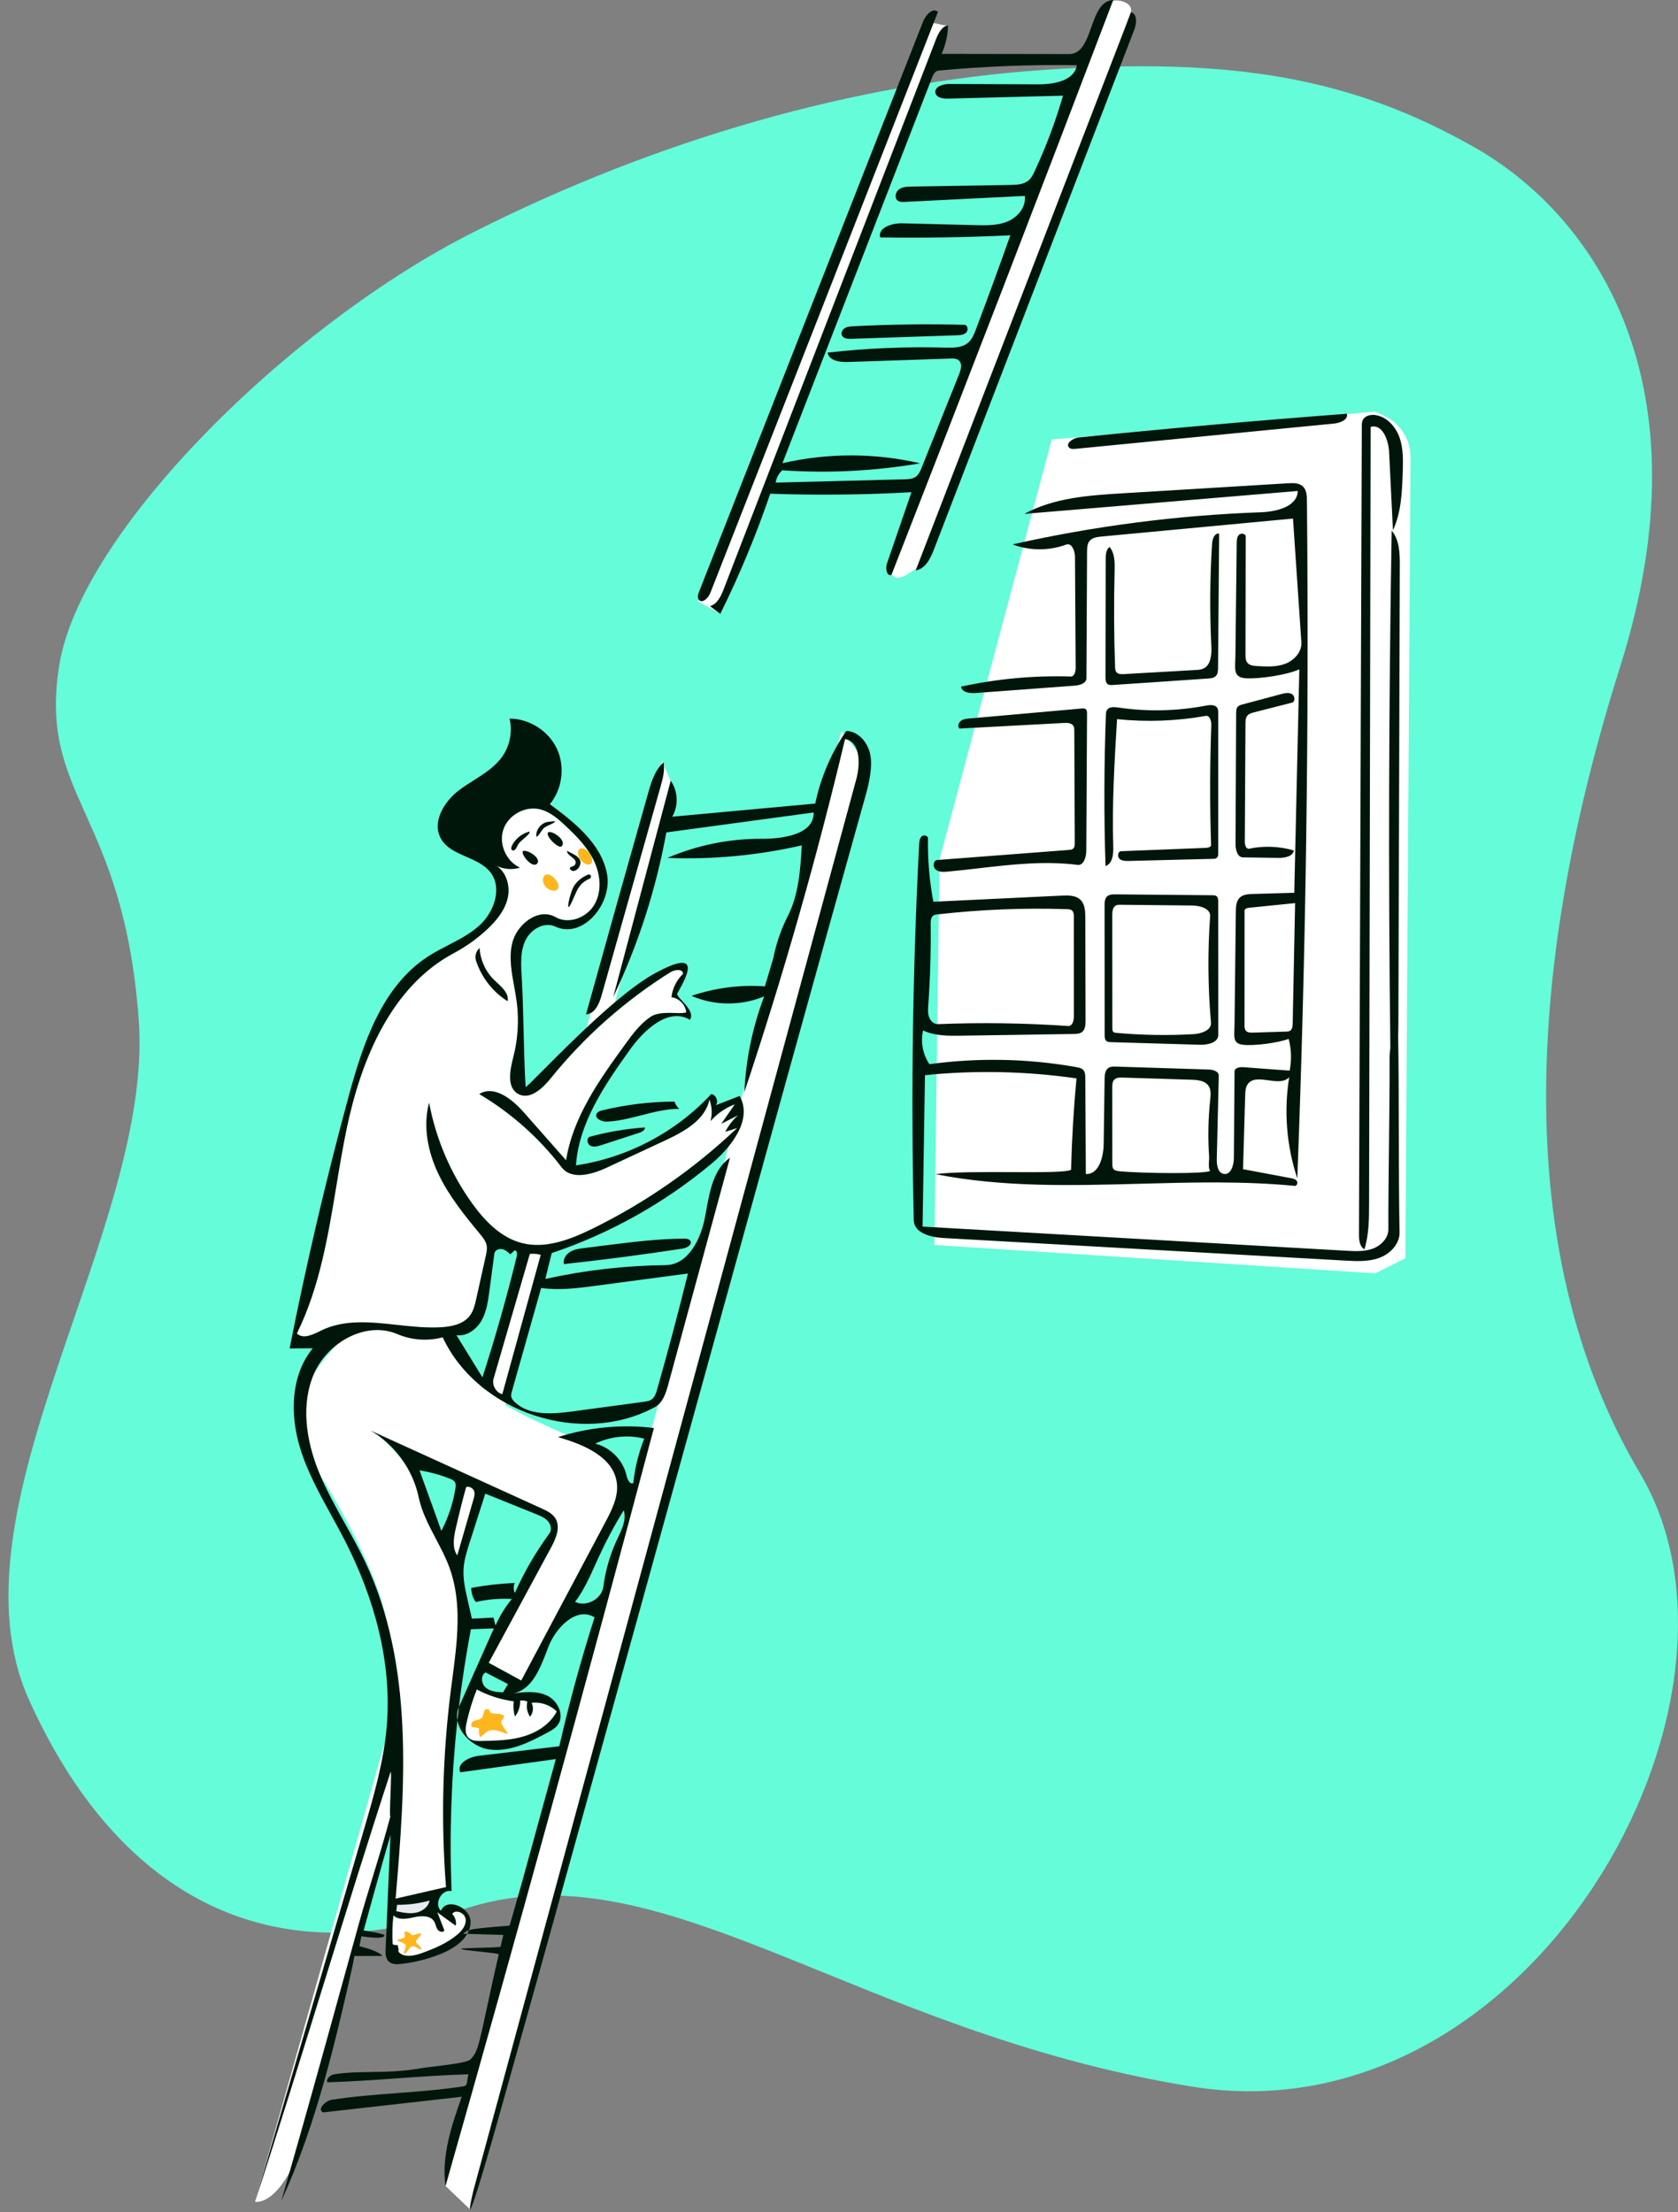 <svg width="132" height="174" viewBox="0 0 132 174" fill="none" xmlns="http://www.w3.org/2000/svg">
<rect x="0" y="0" width="132" height="174" fill="#808080" stroke="none"/>
<path fill-rule="evenodd" clip-rule="evenodd" d="M36.287 150.22C51.83 144.893 67.023 159.785 93.734 164.109C120.446 168.433 139.644 133.799 129.021 115.891C118.399 97.983 120.446 74.621 127.456 52.416C134.466 30.21 125.503 16.992 115.978 11.581C106.453 6.17 97.105 4.474 82.197 5.492C67.288 6.509 51.754 10.937 37.221 18.272C22.689 25.607 6.351 41.862 4.668 52.285C2.984 62.708 9.71 63.727 10.913 80.214C12.116 96.7 -4.455 118.744 2.283 133.696C9.022 148.648 20.744 155.547 36.287 150.22Z" fill="#64FCD9"/>
<path fill-rule="evenodd" clip-rule="evenodd" d="M31.163 149.8L31.078 150.477C31.078 150.477 32.298 150.615 32.821 150.538C33.343 150.461 34.3 149.406 34.3 149.406C34.3 149.406 33.301 149.523 32.821 149.583" fill="#E7EAEE"/>
<path fill-rule="evenodd" clip-rule="evenodd" d="M35.046 171.929L36.968 173.762L68.099 59.959L66.197 57.49L35.046 171.929Z" fill="white"/>
<path fill-rule="evenodd" clip-rule="evenodd" d="M20.061 173.165C20.061 173.165 22.337 173.763 24.343 166.875C26.35 159.986 52.962 61.952 52.962 61.952L52.083 59.801L20.061 173.165Z" fill="white"/>
<path fill-rule="evenodd" clip-rule="evenodd" d="M72.864 1.983C73.053 1.493 74.067 2.088 74.582 1.983C74.562 2.758 58.175 45.223 56.66 48.284C56.39 48.081 55.167 47.487 54.897 47.284C55.475 47.125 67.304 16.38 72.864 1.983Z" fill="white"/>
<path fill-rule="evenodd" clip-rule="evenodd" d="M88.934 1.03C86.176 8.809 73.568 41.992 72.219 44.718C72.074 44.608 71.266 45.388 70.686 45.442C70.186 45.488 69.906 44.812 69.781 44.718C70.349 44.561 81.808 14.801 87.472 0.129C87.566 -0.113 89.273 0.074 88.934 1.03Z" fill="white"/>
<path fill-rule="evenodd" clip-rule="evenodd" d="M38.288 130.905L41.167 132.32C41.167 132.32 48.749 121.478 48.749 116.059C48.749 113.899 42.506 112.451 38.94 109.994C36.909 108.594 36.067 106.074 34.934 105.103C34.048 104.344 32.062 103.947 29.284 104.133C28.618 104.177 27.158 105.103 27.158 105.103C27.158 105.103 21.088 110.457 24.374 114.826C25.358 116.135 29.464 122.85 30.368 127.291C31.56 133.154 30.858 149.479 30.858 149.479C30.858 149.479 32.126 149.467 32.908 149.29C33.69 149.114 35.317 148.474 35.317 148.474C35.317 148.474 35.134 142.926 35.317 140.457C35.793 134.049 36.517 128.926 35.906 124.952C34.636 116.695 29.857 112.98 29.857 112.98L43.799 119.635L38.288 130.905Z" fill="white"/>
<path fill-rule="evenodd" clip-rule="evenodd" d="M40.911 133.758C40.933 134.204 40.787 134.657 40.507 135.005C40.396 134.618 40.366 134.209 40.419 133.81C39.403 133.677 38.411 133.358 37.508 132.874C37.168 133.723 36.898 134.6 36.701 135.493C36.612 135.895 36.558 136.371 36.843 136.668C37.091 136.926 37.494 136.937 37.852 136.931C38.973 136.912 40.109 136.89 41.185 136.573C42.26 136.257 43.285 135.603 43.799 134.607C43.286 134.093 42.529 133.834 41.808 133.928C41.996 134.268 41.949 134.722 41.696 135.016C41.461 134.676 41.384 134.231 41.489 133.831C41.311 133.745 41.105 133.719 40.911 133.758Z" fill="white"/>
<path fill-rule="evenodd" clip-rule="evenodd" d="M32.599 150.787C32.036 150.912 31.364 151.05 30.949 150.649C30.858 151.398 30.835 152.156 30.883 152.909C30.991 152.986 31.135 153.011 31.263 152.977C31.334 153.14 31.359 153.324 31.335 153.5C31.757 154.007 32.56 153.845 33.18 153.62C34.164 153.264 35.149 152.852 35.954 152.184C36.335 151.868 36.695 151.427 36.634 150.937C36.572 150.446 35.834 150.122 35.566 150.537C35.802 150.771 35.912 151.126 35.85 151.453C35.367 151.104 34.884 150.756 34.401 150.408C34.586 150.883 34.77 151.358 34.955 151.833C34.839 152.017 34.535 151.926 34.416 151.745C34.297 151.564 34.277 151.334 34.17 151.145C33.885 150.644 33.163 150.662 32.599 150.787Z" fill="white"/>
<path fill-rule="evenodd" clip-rule="evenodd" d="M37.701 86.049C38.864 85.323 40.279 86.442 41.187 87.47C42.301 88.732 43.415 89.994 44.53 91.256C45.068 87.855 47.152 84.929 49.177 82.144C49.758 81.344 50.357 80.527 51.177 79.975C51.998 79.423 53.578 79.821 53.986 79.619C53.93 79.022 53.416 78.501 52.821 78.435C52.899 77.742 53.228 77.079 53.732 76.597C53.736 76.182 53.083 76.248 52.731 76.467C49.161 78.703 45.966 81.536 43.319 84.813C42.674 85.612 41.684 86.531 40.779 86.047C39.843 85.547 40.115 84.168 40.38 83.141C40.745 81.732 40.837 80.254 40.65 78.811C40.452 77.275 39.943 75.719 40.288 74.208C40.632 72.698 42.359 71.36 43.701 72.135C44.733 72.731 46.167 72.175 46.764 71.143C47.362 70.112 47.24 68.783 46.726 67.707C46.212 66.631 45.356 65.762 44.486 64.947C43.892 64.39 43.247 63.828 42.453 63.645C41.288 63.376 39.978 64.107 39.595 65.241C39.213 66.374 39.812 67.75 40.903 68.242C40.219 68.448 39.45 68.35 38.839 67.98C39.761 68.401 40.157 69.575 39.951 70.568C39.746 71.561 39.069 72.391 38.329 73.084C37.541 73.822 36.655 74.455 35.702 74.963C30.794 77.574 28.42 83.287 27.279 88.728C26.138 94.17 25.812 99.893 23.352 104.878C23.832 105.362 24.63 104.964 25.241 104.661C28.125 103.234 31.566 104.598 34.777 104.385C35.589 104.331 36.469 104.129 36.961 103.481C37.251 103.099 37.362 102.614 37.467 102.145C37.716 101.023 37.966 99.901 38.215 98.779C38.276 98.508 38.336 98.228 38.285 97.956C38.22 97.618 37.993 97.337 37.774 97.072C36.547 95.587 35.319 94.075 34.491 92.337C33.662 90.598 33.257 88.588 33.755 86.728C34.285 89.578 35.453 92.307 37.148 94.659C38.139 96.036 39.404 97.343 41.047 97.766C42.918 98.246 44.869 97.491 46.603 96.641C50.77 94.598 54.624 91.918 57.989 88.722C57.678 88.821 57.366 88.92 57.055 89.018C57.305 88.53 57.645 88.089 58.054 87.723C57.617 87.944 57.18 88.165 56.743 88.386C57.097 87.875 57.45 87.365 57.804 86.855C57.073 87.129 56.411 87.587 55.896 88.174C56.04 87.614 56.008 87.01 55.806 86.469C55.488 88.085 53.814 89.001 52.321 89.697C50.791 90.409 49.261 91.122 47.731 91.835C46.564 92.379 44.957 92.829 44.176 91.806C42.413 89.496 40.202 87.529 37.701 86.049Z" fill="white"/>
<path fill-rule="evenodd" clip-rule="evenodd" d="M43.557 70.057C43.91 70.057 44.041 69.769 43.854 69.415C43.671 69.061 43.312 68.774 43.049 68.774C42.786 68.774 42.646 69.061 42.739 69.415C42.836 69.769 43.203 70.057 43.557 70.057Z" fill="#FFB61D"/>
<path fill-rule="evenodd" clip-rule="evenodd" d="M46.284 68.004C46.555 68.004 46.658 67.717 46.513 67.362C46.368 67.008 46.031 66.721 45.76 66.721C45.488 66.721 45.386 67.008 45.531 67.362C45.675 67.717 46.012 68.004 46.284 68.004Z" fill="#FFB61D"/>
<path fill-rule="evenodd" clip-rule="evenodd" d="M73.905 67.606L73.502 97.919L108.186 100.149L110.555 98.961L110.962 35.98C110.971 34.573 110.158 33.29 108.882 32.697L108.186 32.374L82.733 34.566L73.905 67.606Z" fill="white"/>
<path fill-rule="evenodd" clip-rule="evenodd" d="M37.688 135.945C37.525 135.878 37.348 135.843 37.172 135.845C36.962 135.774 37.085 135.433 37.289 135.348C37.493 135.264 37.749 135.273 37.898 135.111C38.024 134.974 38.024 134.768 38.087 134.593C38.149 134.419 38.351 134.373 38.492 134.492C38.521 134.978 39.126 134.637 39.566 134.902C39.811 135.051 39.402 135.249 39.431 135.488C39.468 135.792 40.162 136.476 39.834 136.356C39.475 136.226 38.974 136.024 38.598 136.085C38.261 136.14 38.046 136.44 37.769 136.638C37.679 136.421 37.651 136.178 37.688 135.945Z" fill="#FFB61D"/>
<path fill-rule="evenodd" clip-rule="evenodd" d="M32.835 152.907C32.991 153.001 33.107 153.159 33.151 153.335C32.975 153.381 32.659 153.011 32.417 153.081C32.171 153.152 31.999 153.662 31.816 153.654C31.624 153.646 31.99 153.232 31.898 152.986C31.815 152.764 31.264 152.714 31.265 152.595C31.265 152.505 31.66 152.515 31.816 152.373C31.915 152.281 31.794 152.024 31.816 151.979C31.898 151.805 32.208 151.979 32.417 152.22C32.641 152.161 32.867 152.101 33.091 152.042C33.188 152.346 32.635 152.495 32.737 152.781L32.835 152.907Z" fill="#FFB61D"/>
<path fill-rule="evenodd" clip-rule="evenodd" d="M56.934 46.327C56.718 46.886 56.428 47.515 55.85 47.674L56.66 48.284C58.175 45.222 59.489 42.062 60.591 38.829C64.294 38.961 68.002 38.921 71.701 38.71L69.769 44.331C69.639 44.711 69.753 45.355 70.128 45.212C76.016 30.169 81.831 15.098 87.574 0C86.594 0.045 86.218 1.099 85.845 2.147C85.468 3.203 85.094 4.253 84.104 4.252L74.074 4.237C74.388 3.528 74.562 2.758 74.582 1.983C74.067 2.088 73.801 2.646 73.612 3.136L56.934 46.327ZM79.481 18.507C78.605 20.975 77.704 23.435 76.779 25.887C76.632 26.277 76.472 26.684 76.155 26.956C75.68 27.363 74.989 27.358 74.362 27.34C71.272 27.254 68.176 27.385 65.104 27.734C65.208 28.362 66.043 28.492 66.679 28.471L74.769 28.201C74.998 28.193 75.249 28.193 75.424 28.341C75.717 28.592 75.598 29.062 75.454 29.421L72.501 36.785C72.399 37.039 72.288 37.305 72.072 37.473C71.813 37.674 71.461 37.691 71.133 37.699L61.017 37.959C61.072 37.588 61.26 37.239 61.539 36.989C65.158 37.235 68.805 37.051 72.381 36.441C68.834 35.616 65.099 35.613 61.55 36.433L73.313 6.121C73.411 5.868 73.56 5.575 73.83 5.55C77.446 5.214 81.08 5.073 84.711 5.128C84.526 6.347 82.922 6.638 81.689 6.633L74.68 6.605C74.18 6.603 73.486 6.818 73.587 7.308C73.666 7.691 74.174 7.767 74.565 7.757L83.622 7.525C83.034 9.558 82.288 11.546 81.393 13.463C81.271 13.725 81.14 13.993 80.923 14.183C80.546 14.512 80 14.537 79.5 14.546L71.703 14.675C71.36 14.681 70.992 14.694 70.716 14.899C70.441 15.103 70.343 15.575 70.618 15.779C70.771 15.893 70.978 15.888 71.168 15.879L80.613 15.408C80.737 16.256 80.084 17.063 79.299 17.404C78.513 17.746 77.625 17.731 76.769 17.709L70.967 17.564C70.169 17.545 69.043 17.901 69.243 18.674C72.656 18.725 76.071 18.67 79.481 18.507ZM73.785 0.93C67.824 16.171 61.854 31.408 55.875 46.642C55.72 47.037 55.246 47.499 54.975 47.173C54.836 47.005 54.91 46.755 54.989 46.552L72.613 1.699C72.815 1.185 73.37 0.567 73.785 0.93ZM89.219 2.359L73.472 43.207C73.196 43.923 72.793 44.746 72.034 44.859L88.972 0.96C89.491 1.102 89.413 1.858 89.219 2.359ZM66.23 26.383C66.134 26.177 66.266 25.924 66.46 25.806C66.655 25.689 66.892 25.674 67.118 25.662C70.03 25.511 72.947 25.472 75.861 25.547C76.124 25.554 76.196 25.962 76.014 26.151C75.832 26.34 75.541 26.361 75.278 26.37L66.952 26.649C66.68 26.658 66.344 26.631 66.23 26.383ZM46.1 79.778C46.791 79.75 47.139 78.951 47.326 78.286L51.962 61.87C52.138 61.247 52.315 60.597 52.2 59.96C51.516 60.571 51.234 61.504 50.984 62.387C49.339 68.179 47.711 73.976 46.1 79.778ZM53.056 86.641C53.129 86.86 53.261 87.059 53.433 87.213C52.419 87.211 51.432 87.465 50.445 87.719C49.556 87.947 48.667 88.176 47.756 88.219C47.34 88.239 46.753 87.971 46.935 87.597C47.016 87.432 47.215 87.37 47.393 87.327C49.245 86.88 51.15 86.65 53.056 86.641ZM37.443 75.551C37.867 76.863 38.764 78.016 39.932 78.749C40.045 78.166 39.55 77.706 39.094 77.282V77.281C39.017 77.21 38.942 77.14 38.87 77.07C38.197 76.414 37.782 75.501 37.729 74.562C37.449 74.795 37.331 75.205 37.443 75.551ZM41.219 66.917C41.752 66.917 42.643 67.625 42.209 67.963C41.775 68.302 40.774 66.917 41.219 66.917ZM47.316 90.062L50.267 89.101C50.484 89.031 50.743 88.902 50.736 88.675C49.275 88.776 47.824 89.021 46.411 89.404C46.12 89.483 46.171 89.966 46.438 90.106C46.705 90.247 47.029 90.156 47.316 90.062ZM43.115 65.476C43.345 65.252 44.634 66.081 44.185 66.56C43.954 66.805 42.862 65.724 43.115 65.476ZM40.696 66.545C40.738 66.459 40.781 66.372 40.849 66.294C40.934 66.196 41.069 66.079 41.205 65.962C41.471 65.732 41.74 65.499 41.644 65.402C41.074 65.55 40.572 65.946 40.294 66.466C40.061 66.917 40.424 66.95 40.498 66.838C40.594 66.755 40.645 66.651 40.696 66.545ZM44.595 66.917C44.665 66.954 44.74 66.99 44.816 67.028C45.232 67.231 45.699 67.458 45.66 67.885C45.614 68.391 45.014 68.755 44.815 68.288C44.853 68.205 44.935 68.176 45.02 68.146C45.148 68.1 45.283 68.052 45.283 67.81C45.283 67.643 45.126 67.523 44.962 67.397C44.788 67.264 44.606 67.124 44.595 66.917ZM43.142 64.637C42.597 64.693 42.138 65.236 42.19 65.781C42.269 65.843 42.385 65.67 42.515 65.477C42.608 65.339 42.708 65.191 42.805 65.111C42.909 65.026 43.095 64.94 43.267 64.861C43.51 64.749 43.725 64.65 43.639 64.583C43.554 64.592 43.472 64.601 43.39 64.61C43.309 64.619 43.227 64.628 43.142 64.637ZM54.307 97.598C54.478 97.894 54.03 98.152 53.692 98.204C50.591 98.678 47.478 99.084 44.359 99.423C44.273 99.046 44.523 98.657 44.854 98.457C45.185 98.258 45.582 98.206 45.965 98.158L47.911 97.916C49.873 97.672 51.841 97.428 53.818 97.422C53.999 97.421 54.215 97.441 54.307 97.598ZM41.187 87.47C40.279 86.442 38.865 85.323 37.701 86.049C40.202 87.529 42.413 89.496 44.176 91.806C44.957 92.829 46.565 92.379 47.731 91.835L52.322 89.697C53.815 89.001 55.488 88.085 55.806 86.469C56.009 87.01 56.041 87.614 55.896 88.174C56.411 87.587 57.073 87.129 57.805 86.855L56.743 88.386L58.054 87.723C57.646 88.089 57.305 88.53 57.055 89.018L57.989 88.722C54.624 91.918 50.771 94.598 46.604 96.641C44.87 97.491 42.918 98.247 41.047 97.766C39.404 97.343 38.139 96.036 37.148 94.66C35.453 92.308 34.286 89.578 33.755 86.728C33.258 88.588 33.662 90.599 34.491 92.337C35.32 94.075 36.547 95.587 37.774 97.072C37.993 97.337 38.22 97.618 38.285 97.956C38.336 98.228 38.276 98.508 38.216 98.779L37.467 102.145C37.363 102.614 37.251 103.099 36.961 103.481C36.469 104.129 35.589 104.331 34.778 104.385C33.614 104.462 32.421 104.332 31.234 104.203C29.146 103.976 27.081 103.751 25.241 104.661L25.233 104.666C24.623 104.968 23.83 105.36 23.352 104.878C25.133 101.27 25.795 97.276 26.458 93.282C26.711 91.757 26.964 90.232 27.279 88.728C28.42 83.287 30.794 77.574 35.702 74.963C36.656 74.456 37.541 73.822 38.33 73.084C39.07 72.391 39.746 71.561 39.952 70.568C40.141 69.652 39.819 68.583 39.045 68.092C39.617 68.368 40.294 68.425 40.903 68.242C39.813 67.75 39.213 66.374 39.596 65.241C39.978 64.107 41.288 63.376 42.454 63.645C43.247 63.828 43.892 64.39 44.487 64.947C45.356 65.762 46.213 66.631 46.727 67.707C47.24 68.783 47.362 70.112 46.765 71.143C46.167 72.175 44.734 72.731 43.702 72.135C42.36 71.36 40.632 72.698 40.288 74.208C40.035 75.316 40.241 76.448 40.448 77.579C40.523 77.99 40.598 78.401 40.651 78.811C40.837 80.254 40.745 81.732 40.381 83.141C40.115 84.169 39.844 85.547 40.779 86.047C41.685 86.531 42.675 85.612 43.319 84.813C45.966 81.536 49.161 78.703 52.732 76.468C53.083 76.248 53.736 76.182 53.733 76.597C53.228 77.079 52.899 77.742 52.821 78.435C53.417 78.501 53.93 79.023 53.986 79.619C53.831 79.696 53.509 79.686 53.123 79.675C52.49 79.656 51.687 79.633 51.178 79.975C50.357 80.527 49.758 81.344 49.177 82.144C47.153 84.929 45.068 87.855 44.53 91.256L41.187 87.47ZM38.839 67.98C38.906 68.021 38.975 68.058 39.045 68.092C38.98 68.05 38.911 68.013 38.839 67.98ZM49.542 82.572C50.674 80.984 52.605 79.201 54.273 80.209C54.583 79.729 54.058 79.155 53.658 78.72C53.418 78.458 53.224 78.246 53.285 78.134C53.308 78.091 53.333 78.047 53.358 78.001C54.023 76.793 55.305 74.465 51.446 76.594C48.815 78.045 44.776 82.109 42.693 84.205C41.869 85.034 41.351 85.556 41.347 85.486C41.264 84.127 41.227 82.615 41.19 81.104C41.153 79.593 41.116 78.081 41.034 76.722C40.977 75.778 40.929 74.784 41.347 73.936C41.764 73.087 42.819 72.472 43.675 72.873C45.856 73.894 48.218 71.049 47.743 68.688C47.268 66.328 45.191 64.682 43.255 63.251C44.24 62.056 44.463 60.283 43.804 58.882C43.144 57.481 41.636 56.523 40.087 56.521C40.324 57.52 40.121 58.615 39.541 59.462C38.975 60.29 38.12 60.833 37.262 61.378C36.864 61.63 36.465 61.884 36.094 62.166C34.925 63.056 33.968 64.66 34.678 65.947C35.087 66.689 35.882 67.036 36.686 67.386C37.401 67.699 38.123 68.014 38.583 68.612C39.539 69.861 38.865 71.756 37.694 72.807C36.974 73.453 36.112 73.899 35.248 74.347C34.709 74.626 34.168 74.906 33.661 75.235C30.029 77.594 28.548 82.099 27.413 86.278C25.638 92.813 24.094 99.41 22.784 106.054L24.605 106.046C22.882 108.143 22.803 111.197 23.581 113.799C24.15 115.704 25.112 117.453 26.074 119.201V119.201C26.425 119.839 26.776 120.477 27.108 121.123C29.434 125.647 30.857 130.746 30.419 135.814C30.179 138.595 29.391 141.296 28.606 143.975L20.062 173.164C21.786 167.906 23.588 162.092 25.39 156.278C27.192 150.465 28.995 144.651 30.718 139.392C30.791 139.173 30.755 140.142 30.718 141.112C30.683 142.082 30.647 143.052 30.718 142.832C30.289 144.452 29.78 146.12 29.294 147.71V147.71C28.925 148.919 28.57 150.083 28.275 151.145C27.723 153.127 27.205 155.003 26.685 156.889L26.685 156.89L26.685 156.891L26.685 156.892C25.378 161.63 24.055 166.426 22.135 173.094C24.932 166.992 26.432 160.39 27.913 153.842C28.231 153.841 28.613 153.84 28.995 153.839C29.378 153.838 29.761 153.837 30.079 153.836C29.7 153.381 28.275 153.077 28.275 153.077L28.43 152.286C28.43 152.286 30.336 152.611 30.239 152.193C30.044 152.053 28.606 151.833 28.606 151.833C28.606 151.833 30.167 146.162 30.718 144.323L30.336 153.279C30.321 153.626 30.323 154.018 30.569 154.262C30.823 154.514 31.228 154.505 31.583 154.463C32.642 154.339 33.684 154.074 34.673 153.677C35.488 153.35 36.337 152.827 36.755 152.1L39.596 152.184C39.596 152.184 39.45 152.809 39.38 153.108C39.369 153.153 38.59 153.174 37.814 153.195C37.045 153.215 36.279 153.235 36.268 153.279C36.255 153.336 37.012 153.418 37.766 153.498C38.51 153.578 39.251 153.657 39.238 153.712C38.878 155.246 38.57 156.677 38.314 157.865L38.313 157.867L38.313 157.868C38.07 158.996 37.874 159.907 37.725 160.481C37.58 161.04 37.411 161.636 36.967 162.005C36.694 162.232 34.976 162.436 33.929 162.56H33.929L33.928 162.561H33.927L33.924 162.561L33.921 162.561C33.571 162.603 33.297 162.635 33.18 162.657C31.683 162.929 30.396 162.948 29.187 162.966C28.202 162.98 27.269 162.994 26.314 163.143C25.862 163.214 25.623 163.634 25.767 163.775C27.666 163.717 29.486 163.588 31.305 163.459C33.125 163.33 34.944 163.201 36.843 163.143C36.802 163.326 36.782 163.479 36.765 163.604C36.724 163.91 36.705 164.054 36.454 164.093C34.788 164.353 33.033 164.486 31.278 164.62C29.523 164.754 27.768 164.888 26.103 165.147C25.554 165.233 24.908 165.969 25.436 166.141L36.326 164.912C35.527 167.177 34.715 169.551 35.047 171.93C40.692 152.109 46.157 132.236 51.44 112.315C48.913 112.006 46.319 112.253 43.895 113.032C45.898 113.602 48.274 114.582 48.525 116.65C48.655 117.724 48.132 118.757 47.625 119.712L41.004 132.173L38.446 130.781L43.34 121.733C43.734 121.005 44.125 120.094 43.677 119.399C43.437 119.027 43.012 118.825 42.609 118.641L29.136 112.508C31.061 113.623 32.478 115.581 32.935 117.759C33.18 118.922 33.735 119.975 34.291 121.032C34.685 121.78 35.08 122.53 35.366 123.321C36.368 126.092 35.969 129.119 35.58 132.064C35.539 132.372 35.498 132.68 35.459 132.986C34.81 138.1 34.685 143.281 35.085 148.421L31.121 149.329C31.887 140.378 32.57 130.935 28.716 122.818C28.238 121.81 27.693 120.834 27.149 119.858C26.396 118.508 25.644 117.16 25.067 115.728C24.072 113.262 23.641 110.4 24.732 107.974C25.823 105.549 28.809 103.883 31.255 104.928C32.372 105.405 33.651 105.497 34.825 105.182C37.607 111.125 45.758 113.802 51.522 110.666C52.142 110.329 52.382 109.577 52.567 108.896L57.424 91.059C56.147 91.948 55.845 93.619 55.56 95.187C55.525 95.385 55.489 95.581 55.452 95.773C55.12 97.494 54.12 99.485 52.368 99.504C49.185 99.539 46.006 99.904 42.899 100.591L43.399 98.557C47.992 97.014 52.292 94.605 56.007 91.493C57.6 90.158 59.212 88.006 58.182 86.2L56.315 86.924C56.541 86.619 56.328 86.103 55.952 86.047C53.174 89.047 49.352 91.062 45.307 91.659C45.539 88.28 47.577 85.33 49.542 82.572ZM36.892 151.814C36.854 151.913 36.808 152.008 36.755 152.1L36.454 152.091C36.454 152.091 36.546 151.934 36.892 151.814ZM35.98 135.303C36.172 136.427 37.314 137.445 38.523 137.602C40.115 137.809 41.65 137.028 43.065 136.271C43.356 136.115 43.655 135.952 43.858 135.692C44.429 134.958 43.908 133.799 43.076 133.383C42.245 132.967 41.259 133.073 40.336 133.19C41.827 132.936 42.467 131.275 43.027 129.823L43.062 129.732L43.087 129.667L43.105 129.62C43.123 129.573 43.141 129.527 43.159 129.482C43.755 127.961 45.391 126.334 46.77 127.208C45.705 130.546 44.779 133.93 43.997 137.346L37.663 138.095C36.904 138.185 35.883 138.702 36.212 139.392L43.725 138.353L41.091 147.95C40.896 148.659 40.087 151.453 40.087 151.453C40.087 151.453 37.711 151.63 37.15 151.745C37.052 151.765 36.966 151.789 36.892 151.814C36.964 151.632 37.008 151.438 37.019 151.233C37.086 150.04 35.145 149.183 34.689 150.286C34.102 149.746 34.747 148.547 35.522 148.739C35.344 144.258 35.498 139.763 35.98 135.303ZM35.98 135.303C36.018 134.954 36.058 134.605 36.099 134.256C35.952 134.601 35.921 134.957 35.98 135.303ZM36.099 134.256C36.345 132.209 36.659 130.17 37.042 128.144L38.851 128.074L36.11 134.232L36.105 134.244L36.099 134.256ZM45.006 111.014C43.428 111.227 41.602 111.364 40.466 110.248C40.354 110.138 40.248 110.01 40.218 109.856C40.19 109.715 40.229 109.57 40.269 109.431L42.569 101.301C44.016 101.503 45.485 101.31 46.934 101.118L54.118 100.162C53.365 103.213 52.557 106.25 51.697 109.272C51.61 109.578 51.504 109.909 51.239 110.084C51.07 110.195 50.863 110.225 50.663 110.252L45.006 111.014ZM63.072 66.489C62.963 68.393 62.837 70.36 61.97 72.059C61.102 73.757 60.85 75.299 60.85 75.299L60.171 77.58C58.224 77.439 56.249 77.694 54.402 78.325C56.196 79.108 58.309 79.123 60.114 78.366C59.203 80.773 58.675 83.323 58.555 85.893C61.604 76.761 64.248 67.494 66.477 58.127C67.694 58.354 67.683 60.095 67.359 61.29L37.389 171.736C36.967 173.164 36.13 177.548 39.34 166.141C43.02 153.064 48.804 132.149 54.489 111.588C59.667 92.858 64.765 74.422 68.118 62.474C68.378 61.545 68.641 60.32 68.465 59.372C68.29 58.424 67.533 57.508 66.569 57.491C65.392 59.21 64.558 61.163 64.132 63.201L52.881 64.236C53.386 63.375 53.338 62.22 52.762 61.404L48.24 78.416C50.196 74.311 51.604 69.945 52.416 65.471L64.009 63.901C64.045 65.629 61.62 65.981 59.892 65.973C57.362 65.961 54.831 66.477 52.507 67.476C56.052 67.614 59.614 67.281 63.072 66.489ZM37.074 124.89C37.069 125.284 37.195 125.679 37.427 125.999C38.355 125.785 39.313 125.705 40.264 125.761C39.744 126.396 39.309 127.1 38.977 127.85L38.824 127.229L37.12 127.31L36.782 125.822C36.597 125.009 36.41 124.182 36.468 123.35C36.516 122.665 36.726 122.003 36.936 121.349L38.175 117.476L42.187 119.094C42.516 119.226 42.857 119.367 43.094 119.631C43.332 119.894 43.43 120.319 43.22 120.605C42.152 122.065 41.238 123.638 40.5 125.289C40.385 125.045 40.382 124.75 40.492 124.504C39.345 124.55 38.202 124.679 37.074 124.89ZM38.892 98.592C38.926 98.335 39.238 98.193 39.493 98.243C39.748 98.294 39.954 98.477 40.146 98.652L40.488 98.336C40.684 98.36 40.694 98.64 40.647 98.832C39.863 102.03 38.963 105.199 37.95 108.331L35.906 105.014C36.699 105.122 37.467 104.578 37.869 103.886C38.271 103.194 38.385 102.377 38.491 101.584L38.892 98.592ZM40.507 135.006C40.787 134.657 40.933 134.205 40.911 133.759C41.105 133.72 41.311 133.746 41.489 133.832C41.384 134.232 41.461 134.676 41.696 135.017C41.949 134.723 41.996 134.269 41.808 133.929C42.529 133.835 43.286 134.093 43.799 134.608C43.285 135.603 42.26 136.257 41.185 136.574C40.109 136.891 38.973 136.912 37.852 136.932C37.494 136.938 37.091 136.927 36.843 136.668C36.558 136.372 36.612 135.896 36.701 135.493C36.898 134.601 37.168 133.724 37.508 132.875C38.411 133.359 39.403 133.678 40.419 133.81C40.366 134.209 40.396 134.619 40.507 135.006ZM30.949 150.649C31.364 151.05 32.036 150.912 32.599 150.787C33.163 150.662 33.885 150.644 34.17 151.145C34.22 151.233 34.251 151.33 34.282 151.427C34.317 151.538 34.352 151.649 34.416 151.745C34.535 151.926 34.839 152.017 34.954 151.833L34.401 150.408L35.85 151.453C35.912 151.126 35.802 150.771 35.566 150.537C35.834 150.121 36.572 150.446 36.633 150.937C36.695 151.427 36.335 151.868 35.954 152.184C35.149 152.852 34.164 153.264 33.18 153.62C32.56 153.845 31.757 154.006 31.335 153.5C31.359 153.324 31.334 153.14 31.263 152.977C31.135 153.011 30.991 152.986 30.882 152.909C30.835 152.156 30.858 151.398 30.949 150.649ZM39.513 109.658C39.011 109.52 38.683 108.932 38.828 108.432L41.678 98.623C41.965 98.592 42.258 98.616 42.536 98.694L39.513 109.658ZM46.819 123.079C46.911 122.874 47.003 122.67 47.097 122.466C47.679 121.201 48.336 119.971 49.065 118.785C49.292 119.497 48.942 120.239 48.617 120.925L48.617 120.926L48.615 120.93V120.93H48.615C48.592 120.978 48.569 121.026 48.547 121.074C47.996 122.249 47.629 123.509 47.463 124.795C47.336 125.77 46.118 126.422 45.237 125.987C45.908 125.108 46.365 124.091 46.819 123.079ZM35.779 116.559C35.871 116.706 35.852 116.894 35.825 117.065C35.641 118.227 35.267 119.359 34.723 120.403L33.001 115.645C33.825 115.774 34.634 115.997 35.408 116.307C35.55 116.363 35.698 116.43 35.779 116.559ZM46.821 113.544C48.008 112.97 49.399 112.828 50.678 113.151C50.236 114.273 49.945 115.455 49.815 116.655C49.534 116.764 49.355 116.361 49.289 116.066C49.022 114.855 48.025 113.837 46.821 113.544ZM37.31 117.311C37.365 117.5 37.31 117.702 37.255 117.892L35.97 122.337C35.558 121.738 35.69 120.934 35.849 120.225C36.097 119.127 36.371 118.036 36.671 116.951C36.932 116.881 37.234 117.051 37.31 117.311ZM39.575 133.105C39.1 133.084 38.589 133.05 38.223 132.746C37.858 132.443 37.783 131.765 38.2 131.538L39.964 132.457L39.575 133.105ZM32.701 150.44C32.194 150.536 31.674 150.426 31.17 150.316L31.235 149.817C32.099 149.824 32.963 149.71 33.795 149.48C33.703 149.988 33.208 150.344 32.701 150.44ZM46.264 68.787C46.349 68.751 46.447 68.793 46.481 68.881C46.516 68.969 46.475 69.07 46.391 69.106C45.974 69.282 45.717 69.516 45.501 69.839C45.408 69.979 45.278 70.273 45.151 70.564C44.974 70.964 44.801 71.359 44.727 71.34C44.598 71.307 44.92 70.032 45.169 69.66C45.423 69.279 45.789 68.988 46.264 68.787ZM84.593 35.302L104.95 33.313C105.43 33.266 106.07 33.011 105.954 32.543C98.913 33.074 91.879 33.696 84.855 34.408C84.39 34.455 83.768 34.909 84.119 35.218C84.243 35.327 84.428 35.318 84.593 35.302ZM87.717 52.449C87.722 52.598 87.733 52.76 87.83 52.874C87.963 53.03 88.2 53.031 88.405 53.019L94.055 52.697C94.258 52.685 94.465 52.673 94.651 52.59C95.27 52.313 95.322 51.47 95.289 50.792C95.158 48.114 95.178 45.428 95.349 42.751C95.372 42.389 95.548 41.903 95.904 41.975L95.818 52.52C95.816 52.751 95.805 53.006 95.643 53.171C95.49 53.328 95.251 53.352 95.033 53.367C93.792 53.454 92.552 53.537 91.311 53.621L87.543 53.874C87.403 53.883 87.249 53.889 87.135 53.806C86.98 53.694 86.966 53.473 86.966 53.282L86.981 43.951C86.981 43.61 87.008 43.216 87.285 43.018C87.7 43.517 87.699 44.23 87.682 44.879C87.617 47.402 87.628 49.927 87.717 52.449ZM109.984 81.483C110 81.064 110.003 80.643 110.004 80.226L110.115 44.467C110.118 43.511 110.091 42.468 109.477 41.736C109.245 55.297 109.21 68.863 109.372 82.426C109.316 82.771 109.309 83.136 109.311 83.48C109.32 85.135 109.292 87.607 109.264 90.079C109.236 92.551 109.208 95.023 109.217 96.677C109.222 97.375 108.643 97.968 107.988 98.209C107.333 98.449 106.614 98.412 105.917 98.373L72.574 96.473L72.763 84.563C76.726 84.163 80.739 84.249 84.682 84.817C84.458 87.207 84.316 89.605 84.255 92.005C83.892 92.208 81.843 92.199 79.559 92.189C77.353 92.18 74.927 92.169 73.589 92.348C78.89 93.396 84.302 93.249 89.723 93.102C93.765 92.993 97.812 92.883 101.822 93.268C101.998 93.319 102.12 93.048 102.021 92.895C101.921 92.742 101.722 92.695 101.542 92.662L97.784 91.958L97.952 86.147C97.961 85.845 97.976 85.524 98.148 85.277C98.488 84.789 99.126 84.878 99.775 84.968C100.398 85.054 101.03 85.142 101.416 84.721C100.984 87.374 101.204 90.13 102.052 92.68C102.733 74.922 102.985 57.148 102.809 39.377C102.805 38.98 102.781 38.536 102.494 38.261C102.197 37.977 101.735 37.984 101.326 38.009L88.312 38.798C85.662 38.959 82.913 39.146 80.582 40.417L102.09 38.615C102.053 39.858 100.413 40.247 99.171 40.291C92.606 40.526 86.063 41.373 79.655 42.818C80.998 43.327 82.525 43.332 83.872 42.832C84.309 42.67 84.561 43.327 84.564 43.794L84.618 52.52C84.619 52.816 84.523 53.217 84.226 53.208C81.331 53.118 78.425 53.387 75.596 54.008C75.678 54.464 76.293 54.54 76.755 54.506L84.538 53.928C84.94 53.898 85.462 53.749 85.464 53.346L85.513 43.391C85.515 43.096 85.525 42.775 85.713 42.547C85.929 42.283 86.307 42.232 86.647 42.2L101.713 40.786L102.372 50.516C102.423 51.269 101.811 51.939 101.105 52.207C100.4 52.475 99.62 52.432 98.866 52.385C98.6 52.369 98.303 52.337 98.131 52.133C97.982 51.956 97.975 51.704 97.976 51.473L97.993 42.203C97.994 41.972 97.631 41.904 97.466 42.067C97.301 42.229 97.288 42.486 97.285 42.718L97.184 51.565C97.182 51.714 97.176 51.856 97.171 51.991C97.139 52.78 97.119 53.285 97.999 53.346C99.028 53.417 101.276 53.079 102.212 52.644L101.814 70.219L98.56 70.311C98.193 70.321 97.79 70.346 97.526 70.601C97.244 70.874 97.222 71.31 97.217 71.702L97.114 80.588C97.112 80.723 97.106 80.851 97.101 80.973C97.071 81.637 97.051 82.087 97.784 82.174C98.651 82.276 100.559 82.023 101.372 81.707C101.588 82.519 101.615 83.381 101.45 84.206L97.806 83.935C97.517 83.914 97.118 83.986 97.115 84.276L97.062 91.09C97.057 91.65 96.829 92.417 96.276 92.332C95.81 92.261 95.707 91.644 95.718 91.173L95.876 84.608C95.884 84.254 95.413 84.129 95.059 84.118L87.774 83.889C87.581 83.883 87.374 83.88 87.21 83.983C86.933 84.156 86.898 84.54 86.894 84.867L86.821 89.976C86.807 91.005 86.445 92.387 85.417 92.338L85.376 84.787C85.374 84.562 85.365 84.315 85.212 84.15C85.081 84.009 84.878 83.967 84.688 83.933C80.873 83.252 76.951 83.173 73.111 83.701C72.592 82.933 72.407 81.948 72.613 81.044C73.531 81.481 74.589 81.474 75.605 81.458L84.453 81.324C84.686 81.32 84.939 81.31 85.122 81.165C85.374 80.965 85.395 80.596 85.394 80.275L85.376 72.173C85.375 71.674 85.35 71.118 84.993 70.77C84.626 70.414 84.052 70.416 83.541 70.44L73.421 70.924C73.116 69.296 72.974 67.639 72.997 65.984C73.057 65.762 72.701 65.626 72.521 65.77C72.343 65.915 72.317 66.173 72.305 66.403C71.796 76.252 71.655 86.12 71.883 95.98C71.906 96.969 73.193 97.312 74.18 97.368L105.821 99.147C106.728 99.198 107.665 99.245 108.516 98.928C109.367 98.612 110.115 97.831 110.096 96.923C110.051 94.851 110.044 91.961 110.037 89.07C110.031 86.302 110.024 83.533 109.984 81.483ZM94.386 82.172L87.374 81.966C87.264 81.963 87.147 81.957 87.057 81.894C86.911 81.791 86.897 81.583 86.897 81.405L86.892 71.221C86.892 70.962 86.905 70.671 87.098 70.499C87.267 70.347 87.518 70.34 87.746 70.342L95.364 70.412C95.486 70.413 95.618 70.419 95.71 70.498C95.821 70.594 95.83 70.761 95.83 70.909L95.837 81.395C95.837 82.011 95.001 82.191 94.386 82.172ZM87.792 71.211C87.532 71.335 87.496 71.684 87.496 71.972L87.503 80.88C87.504 80.987 87.511 81.11 87.594 81.177C87.649 81.22 87.722 81.228 87.79 81.234C89.812 81.418 91.848 81.453 93.875 81.339C94.497 81.303 95.316 81.038 95.262 80.418C95.018 77.644 94.996 74.852 95.194 72.075C95.239 71.451 94.394 71.225 93.769 71.219L88.137 71.161C88.02 71.16 87.897 71.16 87.792 71.211ZM87.937 55.645C87.625 55.599 87.234 55.58 87.074 55.852C87.008 55.963 87.001 56.098 86.996 56.227C86.848 60.188 86.837 64.153 86.966 68.114C87.522 67.924 87.594 67.181 87.575 66.594C87.47 63.249 87.671 59.903 87.872 56.562C90.194 56.802 92.549 56.715 94.847 56.307C95.172 56.249 95.299 56.713 95.287 57.043C95.174 60.167 95.167 63.296 95.268 66.421C95.312 66.591 95.071 66.678 94.895 66.685L88.193 66.949C87.936 66.959 87.877 67.365 88.064 67.541C88.251 67.718 88.537 67.722 88.795 67.715L95.399 67.549C95.525 67.546 95.667 67.536 95.751 67.441C95.826 67.358 95.83 67.234 95.83 67.122L95.832 56.066C95.832 55.941 95.831 55.812 95.773 55.702C95.618 55.407 95.195 55.435 94.868 55.498C92.588 55.935 90.234 55.985 87.937 55.645ZM110.344 37.161C110.292 38.71 110.23 40.306 109.577 41.711L109.272 35.521C109.225 34.581 108.715 33.291 107.821 33.583L107.699 94.654C107.696 95.866 107.691 97.1 107.333 98.258C106.946 98.039 106.901 97.51 106.903 97.065L107.127 33.53C107.127 33.369 107.129 33.204 107.194 33.056C107.35 32.7 107.814 32.589 108.2 32.646C109.107 32.781 109.805 33.572 110.103 34.439C110.401 35.305 110.374 36.245 110.344 37.161ZM84.51 57.455L84.547 66.299C84.548 66.463 84.538 66.65 84.411 66.755C84.323 66.828 84.202 66.839 84.088 66.848L73.734 67.64C73.411 67.665 73.358 68.178 73.603 68.389C73.849 68.599 74.21 68.584 74.532 68.555C75.351 68.48 76.17 68.386 76.99 68.291C79.584 67.992 82.181 67.692 84.76 68.024C85.255 68.087 85.45 67.405 85.453 66.906L85.511 56.123C85.512 55.998 85.505 55.855 85.408 55.777C85.324 55.709 85.205 55.715 85.097 55.724L76.254 56.51C76.022 56.53 75.778 56.556 75.591 56.695C75.406 56.833 75.315 57.128 75.469 57.302L83.692 56.861C83.978 56.846 84.33 56.866 84.457 57.122C84.508 57.224 84.51 57.342 84.51 57.455ZM97.192 66.361L97.242 56.068C97.243 55.906 97.249 55.729 97.351 55.604C97.446 55.488 97.6 55.443 97.745 55.404L100.788 54.59C101.066 54.516 101.378 54.445 101.627 54.59C101.876 54.734 101.91 55.193 101.632 55.264L98.662 56.023C98.458 56.076 98.239 56.138 98.11 56.304C97.983 56.468 97.976 56.693 97.975 56.9L97.923 66.223C97.922 66.465 98.026 66.8 98.263 66.751C99.424 66.509 100.645 66.557 101.783 66.889C101.693 67.376 101.05 67.481 100.555 67.474L97.784 67.434C97.328 67.427 97.19 66.817 97.192 66.361ZM84.324 71.606C84.463 71.722 84.474 71.927 84.474 72.108L84.477 79.882C84.477 80.207 84.413 80.621 84.098 80.702C80.668 80.463 77.224 80.412 73.788 80.55C73.468 80.563 73.191 80.296 73.083 79.994C72.975 79.692 72.999 79.362 73.022 79.042C73.175 76.922 73.238 74.796 73.211 72.67C73.208 72.415 73.231 72.108 73.456 71.986C73.534 71.944 73.626 71.932 73.715 71.922C77.106 71.534 80.526 71.394 83.938 71.506C84.074 71.51 84.22 71.519 84.324 71.606ZM95.2 86.502C95.041 87.984 95.013 89.482 95.115 90.969C95.121 91.054 95.114 91.168 95.106 91.293C95.088 91.587 95.067 91.937 95.2 92.084C94.965 92.338 89.992 92.301 88.057 92.118C87.879 92.102 87.679 92.071 87.577 91.924C87.505 91.821 87.502 91.685 87.501 91.559L87.496 85.532C87.496 85.314 87.505 85.071 87.658 84.915C87.821 84.749 88.083 84.746 88.316 84.753L93.721 84.921C94.22 84.937 94.798 84.994 95.074 85.411C95.281 85.723 95.24 86.13 95.2 86.502ZM97.904 71.622C97.904 71.472 98.096 71.413 98.245 71.398L101.879 71.031L101.689 80.501C101.684 80.717 101.658 80.973 101.469 81.079C101.382 81.128 101.277 81.133 101.176 81.136L98.56 81.218C98.358 81.224 98.126 81.217 97.999 81.061C97.905 80.945 97.901 80.783 97.901 80.634L97.904 71.622Z" fill="#00160A"/>
</svg>
